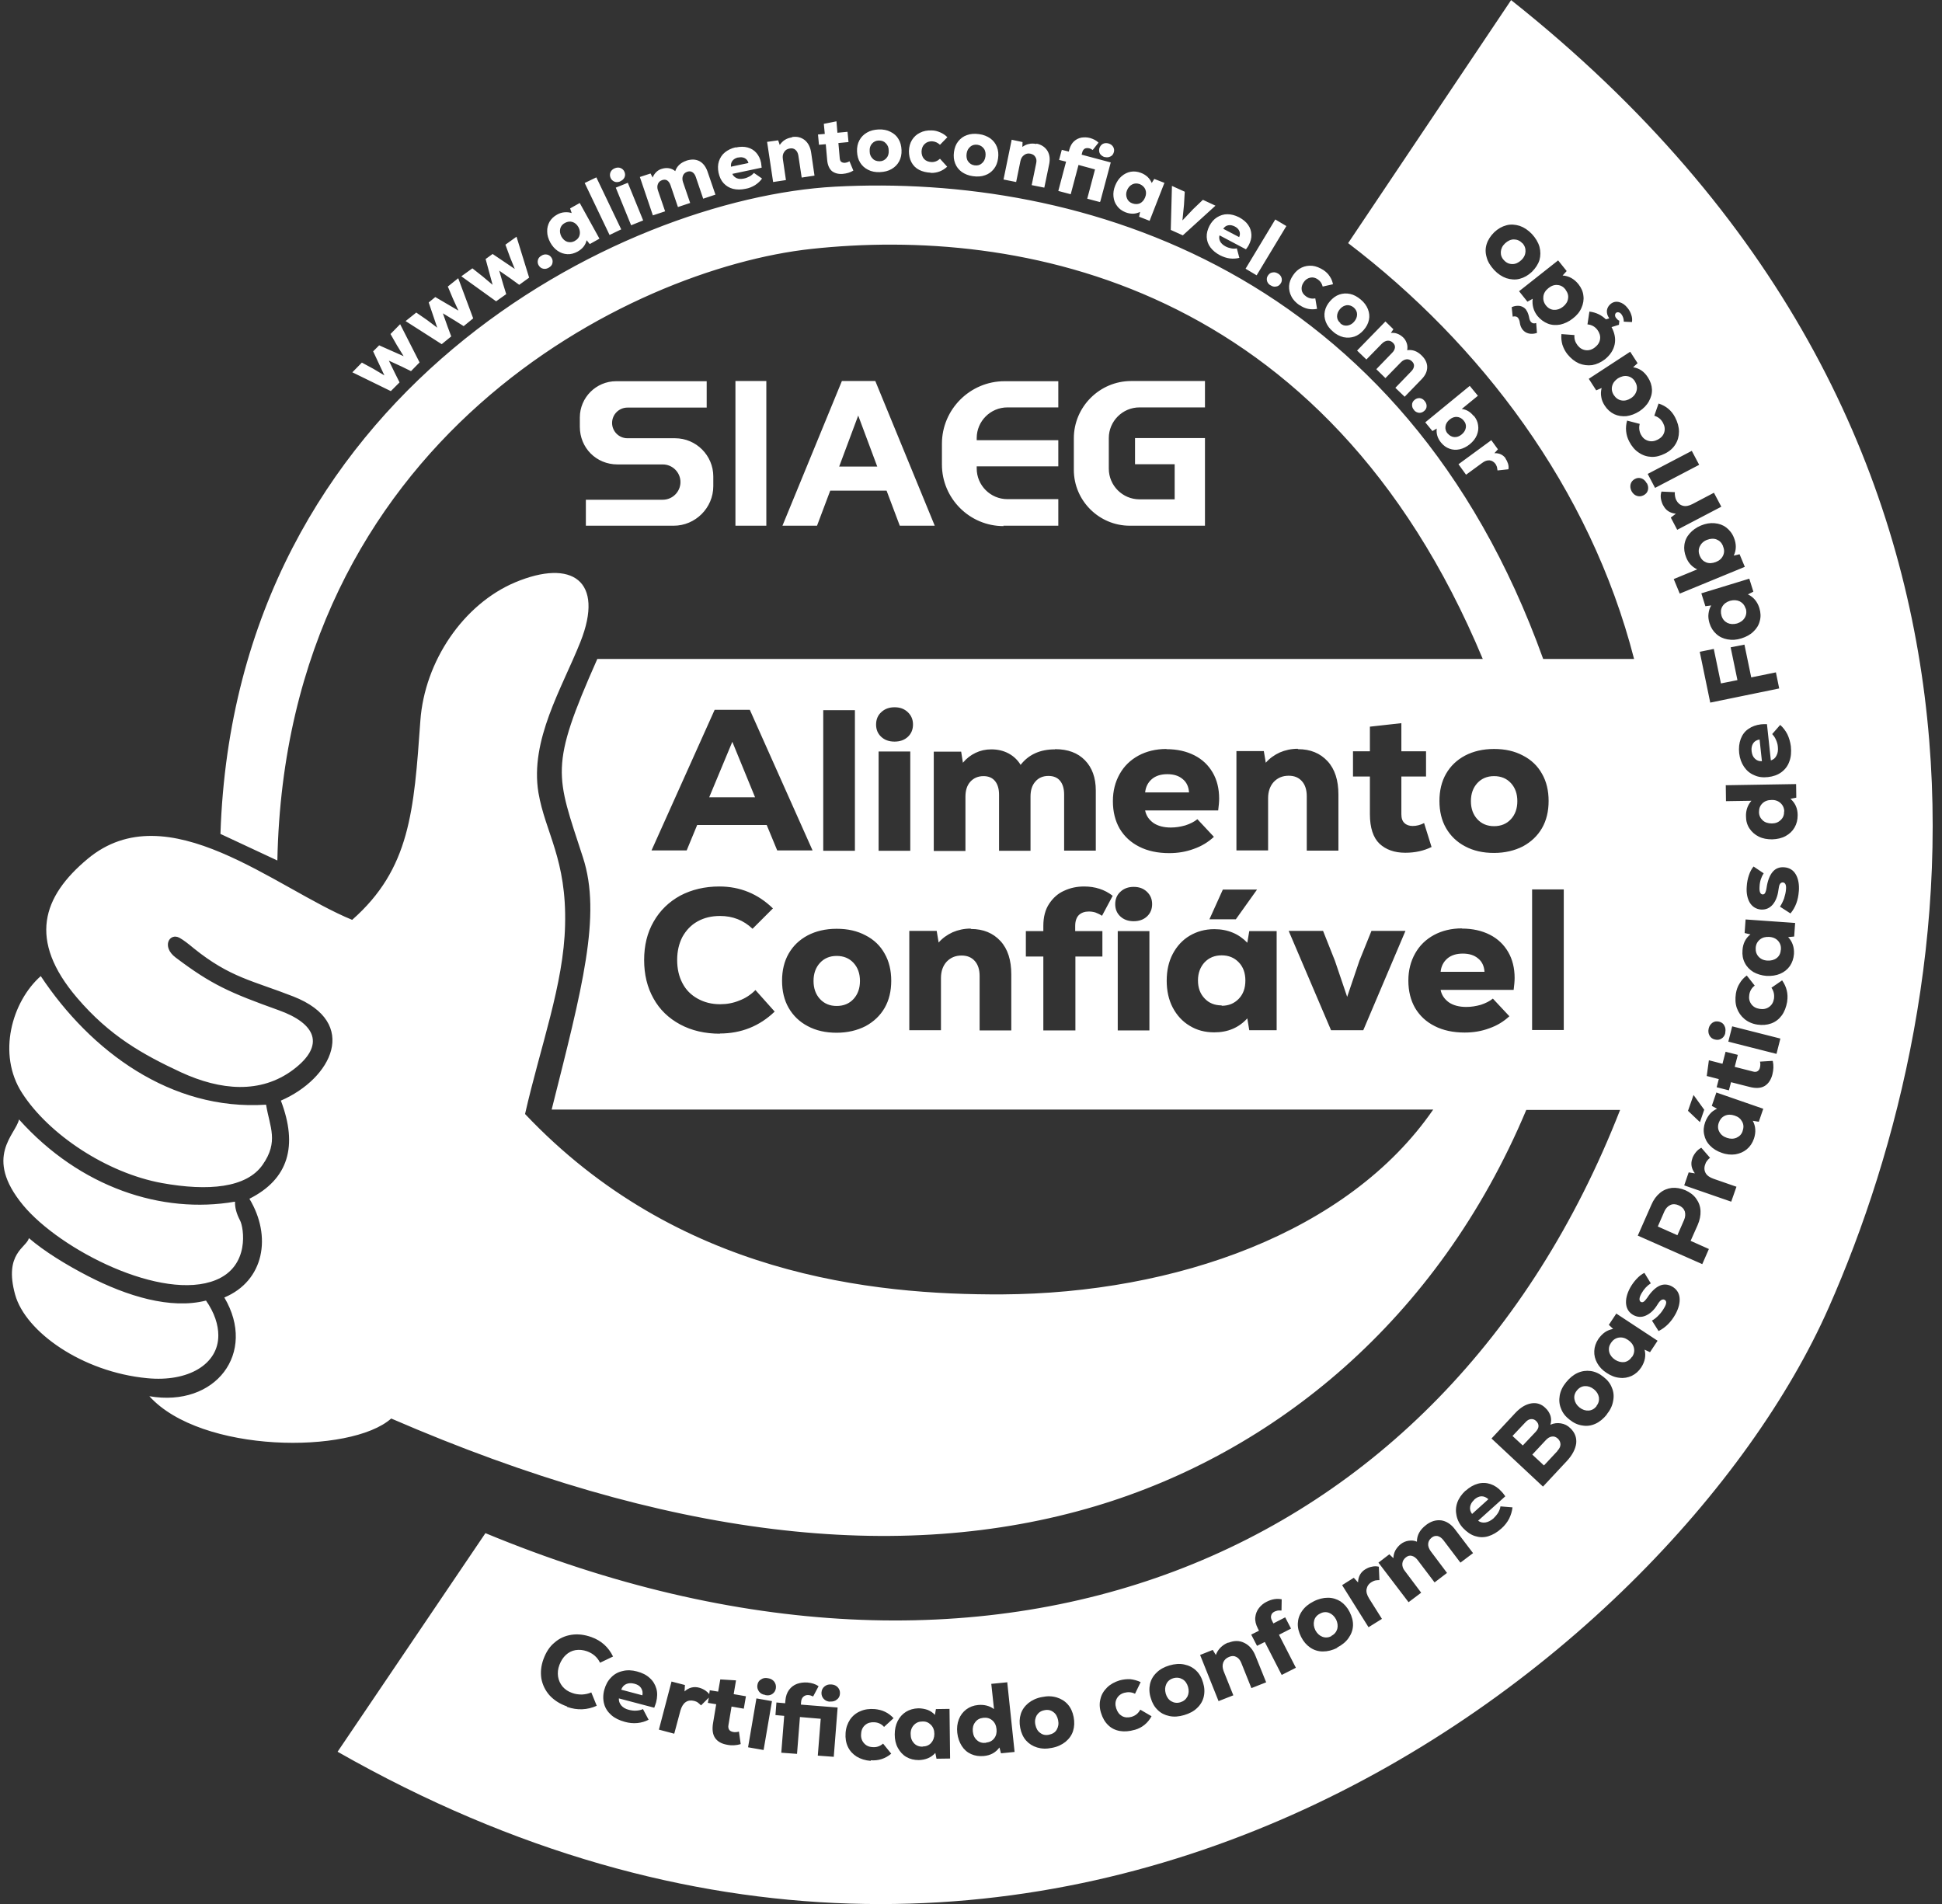 <svg xmlns="http://www.w3.org/2000/svg" width="153" height="150" viewBox="0 0 153 150" fill="none"><rect x="0" y="0" width="153" height="150" fill="#333333" stroke="none"/><path fill-rule="evenodd" clip-rule="evenodd" d="M26.597 138.006C82.812 170.019 131.741 130.916 144.062 103.044C155.081 78.152 161.57 33.747 119.053 0.007L106.213 19.154C116.589 27.054 125.267 38.392 128.741 51.915H121.579C110.575 21.278 85.153 13.668 65.777 14.707C48.911 15.624 18.516 30.858 17.368 65.698L21.852 67.792C22.511 34.572 49.692 21.155 63.91 19.612C80.24 17.839 104.437 22.21 116.819 51.915H47.059C43.249 60.503 43.8 60.992 45.927 67.547C47.411 72.101 45.866 77.862 43.463 87.412H112.916C106.228 97.131 92.561 101.898 78.955 101.975C68.746 102.02 53.38 100.462 41.366 87.764C42.575 82.431 44.412 77.541 44.519 72.896C44.657 67.7 42.958 65.591 42.422 62.459C41.733 58.303 44.274 54.223 45.728 50.571C47.641 45.757 45.07 44 40.586 45.879C36.53 47.591 33.453 52.068 33.117 56.79C32.612 63.91 32.306 68.449 27.745 72.468C21.73 70.007 13.205 62.428 6.915 67.654C3.334 70.634 2.186 74.057 6.073 78.611C8.644 81.621 11.246 83.073 14.261 84.478C17.384 85.915 20.536 86.19 23.092 84.28C25.679 82.339 24.867 80.628 21.96 79.588C18.087 78.198 16.664 77.571 13.833 75.432C12.7 74.576 13.358 73.446 14.154 73.889C14.476 74.072 14.812 74.332 15.271 74.714C18.133 77.021 19.909 77.251 23.108 78.504C28.372 80.566 26.122 84.983 22.128 86.709C23.49 90.285 22.725 92.898 19.649 94.441C21.439 97.406 20.812 100.905 17.674 102.219C20.261 106.589 16.985 110.899 11.767 109.997C15.838 114.505 27.638 114.581 30.821 111.754C52.462 121.121 70.797 123.291 86.347 118.646C100.29 114.474 113.253 104.099 120.247 87.443H127.639C113.574 123.413 77.96 137.242 38.244 120.785L26.566 138.052L26.597 138.006ZM61.232 66.997L60.405 64.996H54.926L54.1 66.997H51.33L56.304 55.919H59.074L64.017 66.997H61.217H61.232ZM120.706 70.069H123.201V81.147H120.706V70.069ZM115.166 73.155C116.023 73.155 116.758 73.323 117.385 73.644C118.013 73.965 118.487 74.424 118.824 75.004C119.161 75.585 119.329 76.273 119.329 77.052C119.329 77.312 119.298 77.617 119.252 77.984H113.498C113.574 78.381 113.789 78.702 114.141 78.962C114.493 79.207 114.967 79.329 115.518 79.329C115.916 79.329 116.283 79.268 116.666 79.161C117.033 79.038 117.355 78.886 117.615 78.672L118.916 80.062C118.472 80.475 117.952 80.796 117.339 81.01C116.727 81.239 116.084 81.346 115.396 81.346C114.493 81.346 113.697 81.178 113.039 80.841C112.365 80.505 111.86 80.032 111.493 79.42C111.141 78.809 110.957 78.091 110.957 77.251C110.957 76.441 111.141 75.738 111.493 75.111C111.845 74.485 112.335 74.011 112.977 73.66C113.605 73.323 114.34 73.14 115.181 73.14L115.166 73.155ZM115.243 75.126C114.753 75.126 114.34 75.249 114.033 75.509C113.727 75.768 113.544 76.12 113.498 76.563H116.957C116.926 76.105 116.758 75.753 116.452 75.509C116.146 75.249 115.748 75.126 115.243 75.126ZM108.08 73.339H110.728L107.406 81.162H104.866L101.529 73.339H104.238L105.172 75.692L106.136 78.534L107.1 75.692L108.049 73.339H108.08ZM100.581 73.339V81.162H98.423L98.269 80.23C97.596 80.964 96.739 81.331 95.668 81.331C94.933 81.331 94.29 81.162 93.724 80.811C93.158 80.475 92.714 79.986 92.392 79.375C92.071 78.763 91.918 78.045 91.918 77.266C91.918 76.471 92.071 75.768 92.392 75.157C92.714 74.546 93.158 74.057 93.724 73.721C94.29 73.385 94.933 73.201 95.668 73.201C96.203 73.201 96.678 73.293 97.122 73.476C97.566 73.66 97.948 73.935 98.269 74.271L98.423 73.354H100.581V73.339ZM96.249 79.237C96.8 79.237 97.244 79.054 97.596 78.687C97.948 78.32 98.117 77.847 98.117 77.251C98.117 76.655 97.948 76.181 97.596 75.814C97.244 75.447 96.8 75.264 96.249 75.264C95.698 75.264 95.254 75.447 94.902 75.814C94.566 76.181 94.382 76.655 94.382 77.235C94.382 77.816 94.55 78.29 94.902 78.656C95.239 79.023 95.698 79.207 96.249 79.207V79.237ZM96.356 70.084H99.035L97.367 72.422H95.285L96.341 70.084H96.356ZM89.316 72.575C88.888 72.575 88.536 72.452 88.26 72.193C87.985 71.933 87.862 71.612 87.862 71.23C87.862 70.833 88 70.496 88.275 70.252C88.551 69.992 88.903 69.87 89.316 69.87C89.745 69.87 90.081 69.992 90.357 70.252C90.632 70.512 90.77 70.833 90.77 71.23C90.77 71.627 90.632 71.948 90.372 72.193C90.097 72.452 89.745 72.575 89.316 72.575ZM88.061 73.354H90.556V81.178H88.061V73.354ZM84.725 73.354H86.852V75.356H84.725V81.178H82.199V75.356H80.822V73.354H82.199V72.941C82.199 72.239 82.353 71.658 82.659 71.199C82.965 70.741 83.347 70.389 83.837 70.176C84.327 69.946 84.847 69.839 85.413 69.839C86.286 69.839 87.036 70.084 87.663 70.573L86.822 72.147C86.638 72.025 86.454 71.948 86.301 71.887C86.148 71.841 85.98 71.811 85.781 71.811C85.459 71.811 85.199 71.902 85 72.086C84.817 72.269 84.709 72.559 84.709 72.941V73.354H84.725ZM76.491 73.186C77.47 73.186 78.236 73.507 78.817 74.133C79.399 74.76 79.674 75.646 79.674 76.762V81.178H77.179V76.899C77.179 76.395 77.057 75.998 76.797 75.707C76.537 75.417 76.2 75.279 75.756 75.279C75.266 75.279 74.884 75.447 74.578 75.768C74.287 76.089 74.134 76.517 74.134 77.052V81.162H71.639V73.339H73.797L73.95 74.255C74.256 73.904 74.624 73.644 75.052 73.446C75.481 73.262 75.955 73.155 76.475 73.155L76.491 73.186ZM65.915 81.361C65.043 81.361 64.293 81.193 63.635 80.841C62.992 80.505 62.487 80.016 62.135 79.405C61.783 78.794 61.614 78.076 61.614 77.266C61.614 76.456 61.783 75.738 62.135 75.126C62.487 74.515 62.977 74.042 63.635 73.69C64.278 73.354 65.043 73.171 65.915 73.171C66.787 73.171 67.537 73.339 68.195 73.69C68.854 74.026 69.359 74.515 69.695 75.126C70.047 75.738 70.216 76.456 70.216 77.266C70.216 78.076 70.047 78.794 69.695 79.405C69.343 80.016 68.838 80.49 68.195 80.841C67.537 81.178 66.772 81.361 65.915 81.361ZM65.915 79.252C66.466 79.252 66.91 79.069 67.247 78.702C67.583 78.335 67.752 77.862 67.752 77.281C67.752 76.7 67.583 76.227 67.247 75.86C66.91 75.493 66.466 75.31 65.915 75.31C65.379 75.31 64.936 75.493 64.599 75.86C64.262 76.227 64.094 76.7 64.094 77.281C64.094 77.862 64.262 78.335 64.599 78.702C64.936 79.069 65.379 79.252 65.915 79.252ZM56.732 81.437C55.538 81.437 54.482 81.193 53.579 80.704C52.676 80.215 51.972 79.543 51.483 78.656C50.993 77.785 50.748 76.777 50.748 75.631C50.748 74.485 50.993 73.476 51.498 72.605C52.003 71.719 52.707 71.047 53.595 70.558C54.498 70.084 55.523 69.839 56.671 69.839C58.309 69.839 59.717 70.42 60.895 71.566L59.288 73.171C58.584 72.498 57.727 72.162 56.732 72.162C56.059 72.162 55.477 72.3 54.957 72.59C54.437 72.88 54.054 73.293 53.763 73.812C53.488 74.347 53.35 74.943 53.35 75.631C53.35 76.318 53.488 76.93 53.763 77.449C54.038 77.984 54.437 78.381 54.957 78.672C55.477 78.962 56.059 79.115 56.732 79.115C57.268 79.115 57.773 79.023 58.247 78.825C58.737 78.641 59.15 78.366 59.518 77.999L61.033 79.695C59.839 80.841 58.4 81.422 56.702 81.422L56.732 81.437ZM117.707 67.196C116.834 67.196 116.084 67.028 115.426 66.676C114.783 66.34 114.278 65.851 113.926 65.24C113.574 64.629 113.406 63.91 113.406 63.101C113.406 62.291 113.574 61.573 113.926 60.961C114.278 60.35 114.768 59.877 115.426 59.525C116.069 59.189 116.834 59.005 117.707 59.005C118.579 59.005 119.329 59.173 119.987 59.525C120.645 59.861 121.15 60.35 121.487 60.961C121.839 61.573 122.007 62.291 122.007 63.101C122.007 63.91 121.839 64.629 121.487 65.24C121.135 65.851 120.63 66.325 119.987 66.676C119.329 67.013 118.564 67.196 117.707 67.196ZM117.707 65.087C118.258 65.087 118.701 64.904 119.038 64.537C119.375 64.17 119.543 63.697 119.543 63.116C119.543 62.535 119.375 62.062 119.038 61.695C118.701 61.328 118.258 61.145 117.707 61.145C117.171 61.145 116.727 61.328 116.39 61.695C116.054 62.062 115.885 62.535 115.885 63.116C115.885 63.697 116.054 64.17 116.39 64.537C116.727 64.904 117.171 65.087 117.707 65.087ZM112.794 66.722C112.182 67.028 111.493 67.181 110.712 67.181C109.855 67.181 109.182 66.936 108.677 66.462C108.187 65.989 107.927 65.209 107.927 64.14V61.175H106.595V59.189H107.927V57.248L110.406 56.973V59.189H112.35V61.175H110.406V64.14C110.406 64.461 110.483 64.69 110.651 64.843C110.804 64.996 111.034 65.072 111.294 65.072C111.6 65.072 111.906 64.996 112.197 64.843L112.778 66.707L112.794 66.722ZM102.264 59.021C103.244 59.021 104.009 59.342 104.59 59.968C105.172 60.595 105.447 61.481 105.447 62.596V67.013H102.953V62.734C102.953 62.23 102.83 61.832 102.57 61.542C102.31 61.252 101.973 61.114 101.529 61.114C101.04 61.114 100.657 61.282 100.351 61.603C100.06 61.924 99.907 62.352 99.907 62.887V66.997H97.412V59.173H99.57L99.724 60.09C100.03 59.739 100.397 59.479 100.825 59.281C101.254 59.097 101.728 58.99 102.249 58.99L102.264 59.021ZM91.887 59.021C92.745 59.021 93.479 59.189 94.107 59.51C94.734 59.831 95.209 60.289 95.545 60.87C95.882 61.45 96.05 62.138 96.05 62.917C96.05 63.177 96.02 63.483 95.974 63.849H90.219C90.296 64.247 90.51 64.568 90.862 64.827C91.214 65.072 91.688 65.194 92.239 65.194C92.637 65.194 93.005 65.133 93.387 65.026C93.755 64.904 94.076 64.751 94.336 64.537L95.637 65.928C95.193 66.34 94.673 66.661 94.061 66.875C93.448 67.104 92.806 67.211 92.117 67.211C91.214 67.211 90.418 67.043 89.76 66.707C89.087 66.371 88.582 65.897 88.214 65.286C87.862 64.675 87.679 63.956 87.679 63.116C87.679 62.306 87.862 61.603 88.214 60.977C88.566 60.35 89.056 59.877 89.699 59.525C90.326 59.189 91.061 59.005 91.903 59.005L91.887 59.021ZM91.964 60.992C91.474 60.992 91.061 61.114 90.755 61.374C90.449 61.634 90.265 61.985 90.219 62.428H93.678C93.647 61.97 93.479 61.618 93.173 61.374C92.867 61.114 92.469 60.992 91.964 60.992ZM83.133 59.021C84.128 59.021 84.908 59.311 85.475 59.892C86.041 60.472 86.332 61.267 86.332 62.276V67.013H83.837V62.596C83.837 62.138 83.73 61.771 83.516 61.511C83.301 61.252 82.995 61.13 82.597 61.13C82.169 61.13 81.817 61.282 81.572 61.573C81.312 61.863 81.189 62.26 81.189 62.749V67.028H78.71V62.612C78.71 62.153 78.603 61.786 78.388 61.527C78.174 61.267 77.868 61.145 77.486 61.145C77.057 61.145 76.705 61.298 76.445 61.588C76.185 61.878 76.062 62.276 76.062 62.764V67.043H73.567V59.219H75.725L75.863 60.09C76.139 59.754 76.475 59.494 76.858 59.311C77.241 59.128 77.654 59.036 78.098 59.036C78.603 59.036 79.062 59.143 79.46 59.357C79.858 59.571 80.179 59.877 80.409 60.258C81.036 59.449 81.939 59.036 83.102 59.036L83.133 59.021ZM70.476 58.425C70.047 58.425 69.695 58.303 69.42 58.043C69.144 57.783 69.022 57.462 69.022 57.08C69.022 56.683 69.16 56.347 69.435 56.102C69.711 55.842 70.063 55.72 70.476 55.72C70.904 55.72 71.241 55.842 71.517 56.102C71.792 56.362 71.93 56.683 71.93 57.08C71.93 57.477 71.792 57.798 71.532 58.043C71.257 58.303 70.904 58.425 70.476 58.425ZM69.221 59.204H71.716V67.028H69.221V59.204ZM64.859 55.949H67.354V67.028H64.859V55.949ZM57.696 58.44L55.875 62.81H59.487L57.696 58.44ZM30.775 26.305L31.525 25.541L33.056 28.551L32.382 29.239L31.632 28.872L30.637 28.414L31.112 29.392L31.479 30.125L30.791 30.813L27.76 29.331L28.51 28.566L29.413 29.055L30.285 29.575L29.398 27.68L29.872 27.206L31.801 28.062L31.265 27.191L30.76 26.305H30.775ZM118.61 36.13C118.701 36.253 118.763 36.39 118.809 36.528C118.855 36.68 118.87 36.833 118.839 36.971L117.982 37.062C117.967 36.956 117.952 36.864 117.936 36.787C117.906 36.711 117.875 36.635 117.829 36.558C117.707 36.39 117.538 36.283 117.355 36.268C117.171 36.253 116.972 36.314 116.758 36.482L115.503 37.399L114.906 36.574L117.492 34.679L118.013 35.397L117.737 35.703C118.12 35.687 118.411 35.825 118.625 36.115L118.61 36.13ZM116.115 32.753C116.299 32.983 116.421 33.227 116.452 33.502C116.498 33.777 116.452 34.037 116.345 34.297C116.237 34.556 116.054 34.786 115.794 35C115.549 35.198 115.273 35.336 114.998 35.397C114.722 35.458 114.447 35.443 114.202 35.351C113.942 35.259 113.727 35.106 113.528 34.862C113.253 34.526 113.146 34.159 113.192 33.762L112.855 33.961L112.289 33.273L115.794 30.4L116.436 31.179L115.166 32.218C115.533 32.264 115.839 32.448 116.084 32.753H116.115ZM114.049 34.144C114.187 34.312 114.37 34.419 114.569 34.434C114.768 34.45 114.967 34.388 115.166 34.22C115.35 34.067 115.457 33.884 115.487 33.685C115.518 33.487 115.457 33.288 115.304 33.12C115.166 32.952 114.982 32.86 114.783 32.845C114.584 32.83 114.385 32.906 114.202 33.059C114.018 33.212 113.911 33.38 113.88 33.594C113.85 33.792 113.911 33.991 114.049 34.159V34.144ZM111.416 32.31C111.294 32.188 111.248 32.05 111.248 31.898C111.248 31.745 111.309 31.622 111.432 31.516C111.554 31.409 111.677 31.363 111.83 31.363C111.983 31.378 112.12 31.439 112.228 31.577C112.335 31.699 112.396 31.837 112.396 31.989C112.396 32.142 112.335 32.264 112.212 32.371C112.09 32.478 111.967 32.524 111.814 32.524C111.661 32.509 111.523 32.448 111.416 32.325V32.31ZM111.998 28.001C112.289 28.276 112.442 28.597 112.442 28.918C112.442 29.254 112.304 29.56 112.013 29.865L110.666 31.256L109.932 30.553L111.187 29.254C111.325 29.116 111.386 28.979 111.401 28.841C111.416 28.704 111.355 28.582 111.248 28.475C111.126 28.352 110.973 28.291 110.819 28.307C110.666 28.322 110.513 28.398 110.376 28.536L109.151 29.789L108.432 29.086L109.687 27.787C109.825 27.65 109.886 27.512 109.901 27.375C109.916 27.237 109.855 27.115 109.748 27.008C109.626 26.886 109.473 26.824 109.32 26.84C109.167 26.855 109.013 26.931 108.876 27.069L107.651 28.322L106.917 27.619L109.151 25.327L109.779 25.938L109.58 26.229C109.763 26.213 109.932 26.229 110.085 26.29C110.253 26.351 110.391 26.442 110.529 26.565C110.682 26.702 110.774 26.87 110.835 27.054C110.896 27.237 110.896 27.405 110.865 27.588C111.279 27.527 111.661 27.665 111.998 28.001ZM105.019 26.122C104.743 25.892 104.56 25.633 104.453 25.358C104.346 25.082 104.315 24.792 104.376 24.517C104.437 24.227 104.575 23.967 104.789 23.723C105.004 23.478 105.249 23.295 105.524 23.203C105.799 23.111 106.075 23.096 106.366 23.157C106.657 23.218 106.932 23.371 107.208 23.6C107.483 23.829 107.667 24.089 107.774 24.364C107.881 24.639 107.912 24.93 107.85 25.205C107.789 25.495 107.651 25.755 107.437 25.999C107.223 26.244 106.978 26.427 106.702 26.519C106.427 26.61 106.151 26.626 105.845 26.565C105.555 26.488 105.264 26.351 105.004 26.106L105.019 26.122ZM105.585 25.464C105.754 25.617 105.937 25.678 106.151 25.648C106.35 25.617 106.534 25.526 106.687 25.342C106.84 25.159 106.917 24.976 106.917 24.762C106.917 24.563 106.825 24.38 106.657 24.227C106.488 24.089 106.305 24.028 106.106 24.043C105.907 24.074 105.723 24.166 105.57 24.349C105.417 24.532 105.34 24.716 105.34 24.93C105.34 25.128 105.432 25.312 105.601 25.449L105.585 25.464ZM102.402 24.059C102.111 23.86 101.881 23.631 101.744 23.356C101.606 23.096 101.545 22.821 101.56 22.531C101.575 22.24 101.682 21.965 101.881 21.675C102.065 21.4 102.295 21.201 102.555 21.079C102.815 20.957 103.106 20.911 103.397 20.941C103.687 20.972 103.978 21.094 104.269 21.278C104.468 21.415 104.636 21.568 104.759 21.767C104.897 21.965 104.973 22.164 105.019 22.393L104.208 22.576C104.147 22.332 104.024 22.148 103.825 22.011C103.626 21.873 103.427 21.828 103.228 21.873C103.029 21.919 102.846 22.026 102.708 22.24C102.57 22.439 102.524 22.637 102.555 22.852C102.585 23.05 102.708 23.218 102.907 23.356C103.121 23.509 103.366 23.554 103.626 23.509L103.764 24.334C103.274 24.425 102.815 24.334 102.402 24.043V24.059ZM100.075 22.469C99.938 22.378 99.846 22.256 99.815 22.103C99.785 21.95 99.815 21.812 99.907 21.69C99.999 21.553 100.121 21.476 100.274 21.461C100.427 21.43 100.565 21.476 100.718 21.568C100.856 21.66 100.948 21.782 100.978 21.935C101.009 22.087 100.978 22.225 100.887 22.347C100.795 22.485 100.672 22.561 100.519 22.576C100.366 22.607 100.229 22.561 100.091 22.469H100.075ZM100.473 17.289L101.346 17.809L99.004 21.69L98.132 21.171L100.473 17.289ZM97.627 17.121C97.933 17.289 98.178 17.488 98.331 17.717C98.499 17.946 98.576 18.206 98.591 18.481C98.606 18.756 98.53 19.031 98.377 19.322C98.331 19.413 98.254 19.52 98.162 19.642L96.081 18.542C96.035 18.695 96.05 18.863 96.127 19.016C96.203 19.169 96.356 19.306 96.555 19.413C96.693 19.49 96.846 19.536 96.999 19.566C97.152 19.597 97.305 19.597 97.443 19.566L97.642 20.315C97.397 20.376 97.152 20.391 96.892 20.361C96.632 20.33 96.372 20.238 96.127 20.116C95.805 19.948 95.545 19.734 95.362 19.49C95.178 19.245 95.086 18.97 95.071 18.68C95.055 18.39 95.132 18.099 95.285 17.794C95.438 17.503 95.637 17.274 95.882 17.121C96.127 16.968 96.402 16.877 96.693 16.877C96.984 16.877 97.29 16.953 97.596 17.106L97.627 17.121ZM97.275 17.839C97.091 17.748 96.923 17.717 96.77 17.748C96.601 17.778 96.479 17.87 96.372 18.023L97.627 18.68C97.703 18.512 97.703 18.344 97.642 18.206C97.581 18.053 97.458 17.931 97.275 17.839ZM94.78 15.746L95.76 16.204L93.188 18.542L92.239 18.114L92.331 14.646L93.341 15.104L93.28 16.143L93.158 17.366L93.999 16.479L94.749 15.761L94.78 15.746ZM91.734 14.416L90.571 17.396L89.745 17.075L89.821 16.693C89.454 16.877 89.071 16.877 88.673 16.724C88.398 16.617 88.168 16.449 88.015 16.235C87.847 16.021 87.755 15.777 87.725 15.486C87.694 15.211 87.74 14.905 87.862 14.615C87.985 14.31 88.153 14.065 88.367 13.882C88.582 13.698 88.826 13.576 89.087 13.53C89.347 13.484 89.622 13.515 89.898 13.622C90.097 13.698 90.265 13.805 90.418 13.943C90.556 14.08 90.663 14.233 90.74 14.416L90.939 14.096L91.765 14.416H91.734ZM89.209 16.021C89.423 16.097 89.622 16.097 89.806 16.021C89.99 15.929 90.127 15.777 90.219 15.547C90.311 15.318 90.311 15.12 90.234 14.921C90.158 14.737 90.005 14.6 89.806 14.508C89.592 14.432 89.393 14.432 89.209 14.524C89.025 14.615 88.888 14.768 88.796 14.982C88.704 15.196 88.704 15.41 88.781 15.608C88.857 15.807 88.995 15.945 89.209 16.021ZM86.638 15.914L85.658 15.654L86.27 13.347L84.97 12.995L84.357 15.303L83.378 15.043L83.99 12.736L83.439 12.598L83.653 11.804L84.204 11.941L84.25 11.773C84.327 11.498 84.449 11.284 84.618 11.131C84.786 10.978 84.97 10.887 85.199 10.841C85.413 10.81 85.643 10.81 85.873 10.871C86.148 10.948 86.378 11.07 86.546 11.238L86.087 11.819C85.98 11.742 85.888 11.697 85.796 11.681C85.674 11.651 85.551 11.666 85.459 11.712C85.368 11.773 85.291 11.865 85.26 12.018L85.215 12.186L87.51 12.797L86.684 15.883L86.638 15.914ZM87.051 12.384C86.883 12.338 86.76 12.247 86.668 12.124C86.592 12.002 86.577 11.849 86.607 11.697C86.653 11.544 86.745 11.421 86.867 11.345C87.005 11.269 87.158 11.253 87.326 11.299C87.495 11.345 87.617 11.437 87.694 11.559C87.77 11.681 87.801 11.834 87.755 11.987C87.709 12.14 87.633 12.262 87.495 12.323C87.357 12.399 87.204 12.415 87.036 12.369L87.051 12.384ZM81.664 11.315C82.046 11.391 82.337 11.59 82.521 11.88C82.704 12.186 82.75 12.552 82.643 13.011L82.276 14.783L81.281 14.585L81.633 12.873C81.679 12.675 81.664 12.507 81.572 12.369C81.495 12.231 81.373 12.155 81.189 12.109C80.99 12.063 80.822 12.109 80.684 12.216C80.531 12.323 80.439 12.476 80.394 12.69L80.057 14.34L79.062 14.142L79.705 11.009L80.562 11.192L80.546 11.574C80.7 11.467 80.868 11.376 81.052 11.345C81.235 11.299 81.434 11.299 81.648 11.345L81.664 11.315ZM76.659 13.882C76.307 13.836 76.016 13.714 75.771 13.546C75.526 13.362 75.358 13.148 75.251 12.873C75.144 12.598 75.113 12.308 75.159 11.972C75.205 11.636 75.312 11.36 75.496 11.131C75.68 10.902 75.909 10.734 76.185 10.642C76.475 10.535 76.781 10.52 77.133 10.566C77.486 10.612 77.776 10.734 78.021 10.902C78.266 11.085 78.434 11.299 78.542 11.574C78.649 11.849 78.679 12.14 78.633 12.476C78.588 12.812 78.48 13.087 78.297 13.316C78.113 13.546 77.883 13.714 77.608 13.805C77.317 13.912 77.011 13.928 76.659 13.882ZM76.781 13.026C77.011 13.057 77.195 13.011 77.348 12.873C77.501 12.751 77.608 12.568 77.639 12.323C77.669 12.094 77.639 11.88 77.516 11.712C77.394 11.544 77.225 11.437 77.011 11.406C76.797 11.376 76.598 11.421 76.445 11.559C76.292 11.681 76.185 11.865 76.154 12.109C76.123 12.338 76.154 12.552 76.276 12.72C76.399 12.889 76.552 12.995 76.781 13.026ZM73.338 13.607C72.986 13.591 72.665 13.515 72.404 13.377C72.144 13.24 71.945 13.041 71.807 12.781C71.67 12.522 71.609 12.231 71.609 11.895C71.624 11.559 71.7 11.269 71.853 11.024C72.006 10.78 72.221 10.581 72.481 10.459C72.741 10.321 73.062 10.26 73.399 10.275C73.644 10.275 73.858 10.337 74.073 10.428C74.287 10.52 74.471 10.642 74.639 10.81L74.057 11.406C73.874 11.238 73.675 11.146 73.43 11.131C73.2 11.131 73.001 11.192 72.848 11.345C72.695 11.483 72.619 11.681 72.603 11.926C72.603 12.17 72.665 12.369 72.802 12.522C72.94 12.675 73.139 12.751 73.368 12.766C73.629 12.781 73.858 12.69 74.057 12.507L74.624 13.133C74.256 13.469 73.828 13.637 73.323 13.622L73.338 13.607ZM69.328 13.561C68.976 13.576 68.655 13.515 68.394 13.377C68.119 13.24 67.92 13.057 67.767 12.812C67.614 12.568 67.537 12.277 67.522 11.941C67.507 11.605 67.568 11.315 67.706 11.055C67.844 10.795 68.043 10.596 68.303 10.444C68.563 10.291 68.869 10.214 69.221 10.199C69.573 10.184 69.894 10.245 70.154 10.383C70.43 10.52 70.644 10.703 70.782 10.948C70.935 11.192 71.012 11.483 71.027 11.819C71.042 12.155 70.981 12.445 70.843 12.705C70.706 12.965 70.507 13.164 70.246 13.316C69.986 13.469 69.68 13.546 69.313 13.561H69.328ZM69.297 12.705C69.527 12.705 69.695 12.613 69.833 12.461C69.971 12.308 70.032 12.109 70.017 11.865C70.017 11.62 69.94 11.437 69.787 11.284C69.65 11.131 69.466 11.07 69.236 11.07C69.022 11.07 68.838 11.162 68.701 11.315C68.563 11.467 68.502 11.666 68.517 11.911C68.517 12.155 68.593 12.338 68.746 12.491C68.884 12.644 69.068 12.705 69.297 12.705ZM67.231 13.439C66.986 13.591 66.711 13.668 66.405 13.698C66.053 13.729 65.777 13.652 65.548 13.484C65.334 13.301 65.196 12.995 65.165 12.568L65.058 11.36L64.522 11.406L64.446 10.596L64.981 10.55L64.905 9.756L65.9 9.557L65.976 10.459L66.772 10.383L66.849 11.192L66.053 11.269L66.16 12.476C66.175 12.598 66.206 12.705 66.282 12.751C66.359 12.812 66.451 12.827 66.558 12.827C66.68 12.812 66.803 12.781 66.925 12.705L67.231 13.439ZM62.41 10.795C62.808 10.734 63.13 10.826 63.405 11.04C63.681 11.269 63.849 11.605 63.91 12.048L64.17 13.836L63.16 13.989L62.9 12.262C62.869 12.063 62.793 11.911 62.67 11.804C62.548 11.697 62.395 11.666 62.227 11.697C62.028 11.727 61.875 11.819 61.783 11.972C61.676 12.124 61.645 12.308 61.676 12.522L61.92 14.187L60.91 14.34L60.436 11.177L61.308 11.055L61.431 11.421C61.538 11.269 61.66 11.131 61.829 11.024C61.997 10.917 62.181 10.856 62.38 10.826L62.41 10.795ZM57.972 11.62C58.309 11.544 58.63 11.544 58.906 11.62C59.181 11.697 59.41 11.834 59.594 12.048C59.778 12.262 59.9 12.522 59.962 12.827C59.977 12.934 59.992 13.057 60.007 13.209L57.696 13.698C57.758 13.851 57.88 13.958 58.033 14.034C58.201 14.111 58.385 14.111 58.615 14.065C58.768 14.034 58.921 13.973 59.059 13.897C59.196 13.821 59.303 13.729 59.395 13.622L60.038 14.065C59.9 14.264 59.717 14.432 59.487 14.585C59.258 14.722 59.013 14.829 58.737 14.875C58.37 14.951 58.048 14.951 57.742 14.875C57.452 14.799 57.207 14.646 57.008 14.432C56.809 14.218 56.686 13.943 56.61 13.607C56.548 13.286 56.548 12.98 56.64 12.705C56.732 12.43 56.885 12.186 57.115 12.002C57.344 11.819 57.62 11.681 57.957 11.605L57.972 11.62ZM58.171 12.399C57.972 12.445 57.819 12.522 57.712 12.659C57.605 12.781 57.574 12.95 57.589 13.133L58.967 12.843C58.921 12.659 58.814 12.537 58.676 12.461C58.538 12.384 58.355 12.369 58.156 12.415L58.171 12.399ZM54.069 12.659C54.452 12.537 54.788 12.537 55.095 12.69C55.385 12.843 55.6 13.118 55.737 13.5L56.365 15.333L55.401 15.654L54.819 13.943C54.758 13.759 54.666 13.637 54.544 13.561C54.421 13.484 54.283 13.484 54.146 13.53C53.977 13.591 53.87 13.683 53.809 13.836C53.748 13.989 53.748 14.157 53.809 14.34L54.375 15.99L53.411 16.311L52.83 14.6C52.768 14.416 52.676 14.294 52.569 14.218C52.447 14.142 52.324 14.142 52.171 14.187C52.003 14.248 51.896 14.34 51.835 14.493C51.773 14.646 51.773 14.814 51.835 14.997L52.401 16.648L51.437 16.968L50.411 13.943L51.253 13.668L51.421 13.989C51.483 13.821 51.575 13.683 51.697 13.561C51.819 13.439 51.972 13.347 52.141 13.301C52.34 13.24 52.523 13.225 52.707 13.255C52.891 13.286 53.059 13.362 53.197 13.484C53.334 13.087 53.625 12.812 54.084 12.659H54.069ZM48.865 14.294C48.697 14.355 48.544 14.371 48.406 14.31C48.269 14.248 48.161 14.157 48.1 14.004C48.039 13.851 48.039 13.714 48.1 13.561C48.161 13.423 48.284 13.316 48.437 13.255C48.59 13.194 48.743 13.179 48.896 13.24C49.034 13.301 49.141 13.393 49.202 13.546C49.263 13.698 49.263 13.836 49.202 13.973C49.141 14.111 49.019 14.218 48.865 14.279V14.294ZM48.514 14.783L49.462 14.401L50.672 17.366L49.723 17.748L48.514 14.783ZM46.065 14.416L46.983 13.973L48.942 18.069L48.024 18.512L46.065 14.416ZM45.682 16.006L47.228 18.802L46.463 19.23L46.218 18.924C46.126 19.322 45.881 19.612 45.498 19.826C45.238 19.963 44.978 20.04 44.703 20.024C44.427 20.009 44.182 19.933 43.937 19.765C43.708 19.612 43.509 19.383 43.356 19.108C43.203 18.817 43.111 18.542 43.111 18.252C43.096 17.962 43.172 17.702 43.294 17.473C43.432 17.244 43.631 17.045 43.891 16.907C44.075 16.8 44.274 16.739 44.473 16.724C44.672 16.709 44.856 16.724 45.039 16.785L44.917 16.418L45.682 15.99V16.006ZM45.3 18.97C45.498 18.863 45.621 18.71 45.667 18.512C45.713 18.313 45.682 18.099 45.575 17.901C45.453 17.687 45.3 17.549 45.1 17.488C44.901 17.427 44.703 17.457 44.504 17.564C44.305 17.671 44.182 17.824 44.136 18.023C44.09 18.221 44.121 18.42 44.228 18.634C44.351 18.848 44.504 18.985 44.687 19.047C44.886 19.108 45.085 19.092 45.284 18.985L45.3 18.97ZM43.249 21.079C43.096 21.171 42.958 21.201 42.805 21.171C42.652 21.14 42.545 21.064 42.453 20.926C42.361 20.789 42.346 20.651 42.376 20.498C42.407 20.345 42.499 20.238 42.652 20.147C42.789 20.055 42.943 20.024 43.096 20.055C43.249 20.086 43.356 20.162 43.448 20.3C43.539 20.437 43.555 20.575 43.524 20.727C43.493 20.88 43.402 20.987 43.249 21.079ZM39.82 19.276L40.693 18.649L41.688 21.873L40.907 22.439L40.234 21.95L39.331 21.323L39.637 22.378L39.882 23.172L39.086 23.738L36.346 21.767L37.218 21.14L38.03 21.782L38.81 22.439L38.259 20.407L38.81 20.009L40.555 21.186L40.172 20.238L39.82 19.276ZM35.26 22.592L36.101 21.919L37.28 25.082L36.53 25.694L35.826 25.25L34.892 24.685L35.26 25.724L35.55 26.503L34.8 27.115L31.954 25.296L32.795 24.624L33.637 25.205L34.448 25.816L33.775 23.829L34.295 23.402L36.117 24.471L35.688 23.539L35.29 22.592H35.26ZM46.157 41.417H53.074C54.788 41.417 56.197 40.012 56.197 38.3V37.536C56.197 35.886 54.85 34.526 53.181 34.526H49.432C48.758 34.526 48.223 33.976 48.223 33.319C48.223 32.646 48.774 32.111 49.432 32.111H55.676V30.033H48.544C46.968 30.033 45.682 31.317 45.682 32.891V33.624C45.682 35.275 46.968 36.589 48.651 36.589H52.217C52.983 36.589 53.61 37.215 53.61 37.979C53.61 38.743 52.983 39.37 52.217 39.37H46.157V41.433V41.417ZM79.047 41.417H83.378V39.324H79.368C78.037 39.324 76.95 38.239 76.95 36.91V36.742H83.378V34.679H76.95V34.511C76.95 33.181 78.037 32.096 79.368 32.096H83.378V30.033H79.138C76.43 30.033 74.21 32.249 74.21 34.954V36.604C74.21 39.263 76.384 41.448 79.062 41.448L79.047 41.417ZM89.025 41.417H94.933C94.933 39.11 94.933 36.818 94.933 34.511C93.097 34.511 91.26 34.511 89.423 34.511V36.574H92.546V39.339H89.775C88.444 39.339 87.357 38.254 87.357 36.925V34.511C87.357 33.181 88.444 32.096 89.775 32.096H94.933V30.018H89.117C86.638 30.018 84.602 32.05 84.602 34.526V37.017C84.602 39.446 86.592 41.417 89.01 41.417H89.025ZM61.614 41.417H64.369L65.41 38.652H69.848L70.889 41.417H73.644L68.961 30.018C68.088 30.018 67.201 30.018 66.328 30.018L61.645 41.417H61.614ZM66.114 36.757L67.614 32.738L69.114 36.757H66.099H66.114ZM57.941 41.417H60.375V30.018H57.941V41.417ZM44.657 134.431C44.09 134.232 43.647 133.942 43.294 133.56C42.958 133.178 42.744 132.735 42.652 132.246C42.575 131.757 42.621 131.237 42.82 130.702C43.019 130.167 43.294 129.724 43.693 129.403C44.075 129.067 44.519 128.869 45.024 128.792C45.529 128.716 46.049 128.777 46.6 128.976C47.366 129.251 47.932 129.755 48.299 130.504L47.274 130.993C47.059 130.549 46.708 130.259 46.248 130.091C45.942 129.984 45.636 129.953 45.345 129.999C45.055 130.045 44.794 130.183 44.58 130.381C44.366 130.58 44.197 130.84 44.075 131.161C43.953 131.482 43.922 131.787 43.968 132.093C44.014 132.383 44.136 132.643 44.32 132.872C44.519 133.101 44.764 133.269 45.085 133.376C45.33 133.468 45.59 133.499 45.85 133.499C46.111 133.483 46.355 133.437 46.585 133.331L47.014 134.385C46.264 134.721 45.483 134.752 44.687 134.477L44.657 134.431ZM120.691 18.435C120.982 18.756 121.181 19.077 121.288 19.444C121.38 19.795 121.38 20.147 121.288 20.483C121.181 20.819 120.982 21.125 120.691 21.415C120.4 21.69 120.079 21.873 119.727 21.965C119.39 22.057 119.038 22.026 118.686 21.919C118.334 21.797 118.013 21.583 117.722 21.278C117.431 20.957 117.217 20.636 117.125 20.269C117.018 19.918 117.018 19.566 117.125 19.23C117.232 18.894 117.431 18.588 117.722 18.298C118.013 18.023 118.334 17.839 118.686 17.748C119.023 17.656 119.375 17.687 119.727 17.794C120.079 17.916 120.4 18.13 120.706 18.451L120.691 18.435ZM119.926 19.154C119.742 18.955 119.513 18.863 119.268 18.863C119.023 18.863 118.793 18.97 118.579 19.169C118.365 19.367 118.258 19.597 118.242 19.841C118.227 20.086 118.304 20.315 118.502 20.514C118.686 20.712 118.9 20.804 119.161 20.804C119.405 20.804 119.635 20.697 119.849 20.498C120.064 20.3 120.171 20.07 120.186 19.826C120.201 19.581 120.125 19.352 119.941 19.154H119.926ZM119.681 22.943L122.757 20.514L123.431 21.354L123.109 21.705C123.599 21.736 124.012 21.965 124.349 22.378C124.579 22.668 124.716 22.974 124.747 23.295C124.793 23.616 124.732 23.952 124.594 24.257C124.456 24.578 124.227 24.853 123.905 25.098C123.599 25.342 123.262 25.495 122.926 25.571C122.589 25.633 122.252 25.617 121.946 25.495C121.64 25.373 121.365 25.174 121.135 24.899C120.967 24.685 120.859 24.471 120.798 24.242C120.737 24.013 120.722 23.784 120.752 23.539L120.339 23.768L119.666 22.928L119.681 22.943ZM123.339 22.806C123.17 22.592 122.956 22.469 122.711 22.454C122.466 22.424 122.222 22.515 121.992 22.699C121.762 22.882 121.625 23.096 121.594 23.356C121.563 23.6 121.625 23.845 121.793 24.059C121.961 24.273 122.176 24.395 122.421 24.41C122.665 24.425 122.91 24.349 123.14 24.166C123.369 23.982 123.507 23.768 123.538 23.524C123.584 23.279 123.507 23.05 123.339 22.821V22.806ZM120.232 24.41C120.339 24.548 120.416 24.746 120.462 24.96C120.492 25.144 120.538 25.266 120.599 25.342C120.691 25.464 120.844 25.51 121.028 25.449L121.089 26.229C120.859 26.305 120.645 26.32 120.446 26.274C120.247 26.229 120.079 26.122 119.956 25.969C119.849 25.831 119.773 25.648 119.742 25.449C119.727 25.296 119.681 25.159 119.604 25.052C119.513 24.93 119.36 24.899 119.176 24.945L119.099 24.196C119.344 24.089 119.559 24.074 119.757 24.105C119.956 24.15 120.11 24.242 120.232 24.395V24.41ZM126.767 25.052C126.629 24.853 126.583 24.655 126.599 24.456C126.629 24.257 126.721 24.089 126.905 23.936C127.104 23.784 127.318 23.738 127.563 23.799C127.808 23.86 128.037 24.013 128.236 24.273C128.374 24.441 128.466 24.624 128.527 24.823C128.588 25.006 128.604 25.189 128.573 25.373L127.93 25.342C127.93 25.128 127.869 24.93 127.747 24.762C127.685 24.685 127.609 24.624 127.532 24.609C127.456 24.593 127.395 24.593 127.333 24.639C127.272 24.685 127.242 24.746 127.242 24.838C127.242 24.914 127.272 25.006 127.349 25.082C127.425 25.174 127.486 25.235 127.578 25.266L127.548 25.587L126.966 25.77C127.211 26.229 127.303 26.687 127.211 27.13C127.119 27.573 126.859 27.971 126.446 28.307C126.124 28.551 125.788 28.704 125.436 28.765C125.084 28.811 124.732 28.765 124.395 28.628C124.058 28.475 123.767 28.245 123.492 27.909C123.308 27.68 123.186 27.436 123.094 27.161C123.017 26.886 122.987 26.61 123.017 26.32L124.043 26.397C124.012 26.702 124.104 26.962 124.288 27.206C124.471 27.436 124.686 27.558 124.931 27.588C125.191 27.619 125.436 27.543 125.665 27.359C125.895 27.176 126.032 26.962 126.063 26.702C126.094 26.458 126.017 26.213 125.849 25.984C125.65 25.724 125.39 25.587 125.068 25.556L125.221 24.548C125.742 24.609 126.17 24.823 126.522 25.159L126.782 25.082L126.767 25.052ZM125.16 29.85L128.435 27.711L129.017 28.612L128.665 28.933C129.155 29.01 129.537 29.269 129.828 29.728C130.027 30.033 130.134 30.354 130.149 30.675C130.165 31.011 130.073 31.317 129.905 31.622C129.736 31.928 129.476 32.188 129.155 32.402C128.818 32.616 128.481 32.738 128.145 32.784C127.793 32.814 127.471 32.769 127.18 32.631C126.89 32.493 126.629 32.264 126.43 31.959C126.293 31.745 126.186 31.516 126.155 31.271C126.109 31.042 126.124 30.797 126.186 30.568L125.757 30.752L125.175 29.85H125.16ZM128.818 30.049C128.665 29.819 128.466 29.682 128.221 29.636C127.976 29.59 127.731 29.651 127.471 29.804C127.226 29.972 127.073 30.171 127.012 30.415C126.951 30.66 126.997 30.904 127.15 31.134C127.303 31.363 127.502 31.5 127.747 31.546C127.991 31.592 128.236 31.531 128.481 31.378C128.726 31.225 128.879 31.011 128.94 30.767C129.002 30.522 128.956 30.278 128.803 30.049H128.818ZM131.971 32.876C132.17 33.258 132.277 33.64 132.277 34.006C132.277 34.373 132.185 34.709 132.001 35C131.818 35.305 131.542 35.55 131.175 35.733C130.808 35.916 130.456 36.008 130.104 35.993C129.752 35.977 129.415 35.871 129.109 35.657C128.803 35.458 128.558 35.168 128.359 34.786C128.221 34.526 128.145 34.266 128.114 33.976C128.083 33.701 128.114 33.41 128.19 33.135L129.185 33.395C129.109 33.685 129.139 33.961 129.277 34.236C129.415 34.495 129.599 34.648 129.843 34.724C130.088 34.801 130.348 34.77 130.609 34.633C130.869 34.495 131.037 34.312 131.114 34.068C131.19 33.823 131.16 33.578 131.022 33.319C130.869 33.028 130.639 32.845 130.333 32.753L130.67 31.791C131.251 31.974 131.695 32.341 131.971 32.876ZM129.752 38.071C129.859 38.27 129.874 38.453 129.828 38.621C129.782 38.804 129.66 38.927 129.491 39.018C129.308 39.11 129.139 39.125 128.956 39.064C128.772 39.003 128.65 38.881 128.542 38.697C128.451 38.514 128.42 38.331 128.466 38.147C128.512 37.964 128.634 37.827 128.803 37.735C128.971 37.643 129.155 37.628 129.323 37.689C129.491 37.75 129.629 37.872 129.736 38.071H129.752ZM130.394 38.438L129.813 37.337L133.287 35.519L133.869 36.619L130.394 38.438ZM131.022 39.798C130.945 39.645 130.884 39.462 130.853 39.278C130.823 39.095 130.838 38.911 130.899 38.728L131.955 38.774C131.94 38.911 131.955 39.018 131.971 39.11C131.986 39.202 132.017 39.309 132.063 39.4C132.185 39.63 132.353 39.782 132.583 39.843C132.797 39.905 133.057 39.859 133.348 39.706L135.032 38.82L135.613 39.92L132.139 41.738L131.634 40.776L132.032 40.47C131.573 40.424 131.236 40.21 131.037 39.813L131.022 39.798ZM132.843 43.908C132.705 43.572 132.659 43.236 132.705 42.915C132.751 42.579 132.889 42.288 133.119 42.029C133.348 41.769 133.639 41.555 134.006 41.402C134.374 41.249 134.726 41.188 135.078 41.219C135.43 41.249 135.736 41.356 135.996 41.555C136.256 41.754 136.47 42.013 136.608 42.365C136.807 42.854 136.807 43.328 136.593 43.771L137.052 43.664L137.465 44.657L132.338 46.766L131.864 45.62L133.716 44.856C133.318 44.672 133.011 44.351 132.843 43.908ZM135.751 43.022C135.644 42.762 135.476 42.594 135.246 42.502C135.016 42.411 134.756 42.426 134.481 42.533C134.205 42.64 134.022 42.823 133.914 43.053C133.807 43.282 133.807 43.526 133.914 43.786C134.022 44.046 134.19 44.214 134.42 44.306C134.649 44.397 134.909 44.382 135.185 44.275C135.46 44.168 135.644 44 135.751 43.771C135.858 43.541 135.858 43.297 135.751 43.053V43.022ZM134.068 46.735L137.817 45.589L138.139 46.613L137.71 46.827C138.154 47.041 138.46 47.407 138.613 47.912C138.72 48.263 138.735 48.599 138.644 48.92C138.567 49.241 138.399 49.516 138.139 49.761C137.894 50.005 137.572 50.173 137.19 50.295C136.807 50.418 136.455 50.433 136.103 50.372C135.766 50.311 135.46 50.173 135.215 49.944C134.971 49.73 134.787 49.44 134.68 49.088C134.603 48.828 134.573 48.584 134.603 48.355C134.634 48.11 134.695 47.896 134.817 47.698L134.358 47.759L134.037 46.735H134.068ZM137.526 47.942C137.45 47.682 137.297 47.499 137.067 47.377C136.838 47.27 136.593 47.255 136.302 47.331C136.011 47.423 135.812 47.575 135.69 47.789C135.567 48.003 135.552 48.248 135.629 48.508C135.705 48.767 135.858 48.951 136.088 49.073C136.317 49.18 136.562 49.195 136.853 49.119C137.128 49.027 137.327 48.89 137.465 48.66C137.588 48.447 137.618 48.202 137.542 47.942H137.526ZM135.016 51.105L135.583 53.841L136.884 53.581L136.348 50.998L137.435 50.785L137.97 53.367L139.914 52.97L140.174 54.238L134.741 55.353L133.914 51.35L135.032 51.121L135.016 51.105ZM137.021 59.342C136.975 58.914 137.021 58.547 137.144 58.211C137.266 57.89 137.465 57.615 137.741 57.432C138.016 57.233 138.353 57.111 138.735 57.065C138.858 57.05 139.011 57.05 139.21 57.05L139.516 59.907C139.715 59.846 139.868 59.724 139.96 59.525C140.067 59.326 140.098 59.097 140.067 58.822C140.052 58.623 139.99 58.44 139.914 58.272C139.837 58.089 139.73 57.951 139.623 57.829L140.251 57.111C140.48 57.309 140.664 57.554 140.817 57.844C140.955 58.135 141.047 58.455 141.092 58.791C141.138 59.25 141.108 59.647 140.97 59.999C140.848 60.35 140.633 60.625 140.343 60.839C140.052 61.053 139.7 61.175 139.286 61.221C138.889 61.267 138.521 61.221 138.2 61.068C137.863 60.931 137.603 60.702 137.404 60.411C137.205 60.121 137.067 59.754 137.021 59.342ZM138.001 59.189C138.031 59.433 138.108 59.632 138.261 59.77C138.399 59.907 138.582 59.983 138.812 59.968L138.628 58.257C138.399 58.303 138.23 58.394 138.123 58.562C138.016 58.73 137.97 58.929 138.001 59.189ZM135.95 61.863L141.506 61.771L141.521 62.841L141.062 62.933C141.429 63.254 141.628 63.681 141.628 64.216C141.628 64.583 141.552 64.904 141.383 65.194C141.215 65.484 140.985 65.698 140.679 65.867C140.373 66.035 140.021 66.111 139.623 66.126C139.225 66.126 138.873 66.065 138.567 65.912C138.261 65.76 138.016 65.546 137.833 65.27C137.649 64.996 137.557 64.675 137.557 64.308C137.542 63.834 137.695 63.422 137.986 63.085L135.981 63.116L135.965 61.878L135.95 61.863ZM140.572 63.941C140.572 63.666 140.465 63.437 140.281 63.269C140.098 63.101 139.853 63.009 139.562 63.024C139.271 63.024 139.026 63.116 138.843 63.299C138.659 63.483 138.582 63.697 138.582 63.972C138.582 64.247 138.69 64.461 138.873 64.629C139.057 64.797 139.302 64.873 139.593 64.873C139.883 64.873 140.113 64.781 140.297 64.598C140.48 64.43 140.572 64.201 140.557 63.926L140.572 63.941ZM141.72 70.206C141.674 70.894 141.46 71.49 141.062 71.963L140.235 71.429C140.358 71.245 140.465 71.031 140.557 70.787C140.633 70.542 140.695 70.298 140.71 70.053C140.74 69.717 140.649 69.534 140.465 69.519C140.373 69.519 140.297 69.549 140.235 69.641C140.174 69.733 140.144 69.885 140.113 70.115C140.052 70.603 139.899 70.986 139.654 71.276C139.409 71.551 139.118 71.673 138.751 71.658C138.368 71.627 138.062 71.444 137.863 71.123C137.664 70.787 137.572 70.359 137.618 69.824C137.634 69.519 137.695 69.228 137.787 68.953C137.878 68.678 138.001 68.449 138.154 68.266L138.95 68.8C138.766 69.091 138.644 69.427 138.628 69.839C138.598 70.237 138.674 70.451 138.873 70.466C138.95 70.466 139.011 70.435 139.057 70.359C139.103 70.283 139.149 70.145 139.179 69.946C139.256 69.396 139.424 68.968 139.654 68.693C139.883 68.418 140.189 68.296 140.572 68.327C140.97 68.357 141.276 68.541 141.475 68.877C141.674 69.213 141.766 69.671 141.72 70.237V70.206ZM137.526 72.437L141.429 72.712L141.353 73.782L140.878 73.828C141.215 74.179 141.368 74.638 141.337 75.157C141.307 75.524 141.2 75.829 141.016 76.105C140.817 76.379 140.572 76.578 140.251 76.716C139.929 76.853 139.577 76.899 139.179 76.884C138.781 76.853 138.445 76.746 138.139 76.578C137.848 76.395 137.618 76.166 137.465 75.86C137.312 75.57 137.251 75.234 137.282 74.867C137.297 74.607 137.358 74.362 137.465 74.149C137.572 73.935 137.725 73.751 137.909 73.614L137.45 73.507L137.526 72.437ZM140.312 74.806C140.327 74.531 140.251 74.301 140.082 74.118C139.914 73.935 139.684 73.828 139.378 73.812C139.088 73.797 138.843 73.858 138.644 74.026C138.445 74.194 138.338 74.408 138.322 74.683C138.307 74.958 138.383 75.188 138.552 75.371C138.72 75.554 138.95 75.661 139.241 75.677C139.531 75.692 139.776 75.631 139.975 75.478C140.174 75.325 140.281 75.111 140.297 74.836L140.312 74.806ZM140.802 78.916C140.725 79.344 140.587 79.711 140.373 80.001C140.159 80.291 139.883 80.505 139.547 80.628C139.21 80.75 138.843 80.78 138.445 80.719C138.047 80.658 137.71 80.505 137.435 80.276C137.159 80.047 136.96 79.757 136.838 79.42C136.715 79.069 136.7 78.687 136.761 78.274C136.807 77.984 136.899 77.724 137.052 77.48C137.19 77.235 137.389 77.021 137.618 76.853L138.246 77.648C138.001 77.831 137.863 78.076 137.817 78.366C137.771 78.641 137.817 78.886 137.97 79.1C138.123 79.313 138.338 79.436 138.628 79.481C138.919 79.527 139.164 79.481 139.378 79.329C139.593 79.176 139.715 78.962 139.761 78.687C139.807 78.366 139.746 78.076 139.562 77.816L140.404 77.235C140.756 77.74 140.893 78.29 140.802 78.886V78.916ZM135.935 81.361C135.889 81.575 135.782 81.728 135.629 81.82C135.476 81.926 135.307 81.942 135.108 81.896C134.909 81.85 134.772 81.743 134.68 81.575C134.588 81.407 134.573 81.224 134.618 81.025C134.664 80.826 134.772 80.673 134.925 80.566C135.078 80.46 135.261 80.444 135.445 80.49C135.629 80.536 135.782 80.643 135.858 80.811C135.95 80.979 135.965 81.162 135.919 81.361H135.935ZM136.164 82.064L136.47 80.857L140.266 81.82L139.96 83.027L136.164 82.064ZM139.669 83.592C139.746 83.928 139.73 84.28 139.638 84.646C139.531 85.059 139.332 85.365 139.042 85.548C138.751 85.731 138.338 85.762 137.817 85.624L136.379 85.258L136.21 85.899L135.246 85.655L135.414 85.013L134.465 84.769L134.634 83.531L135.705 83.806L135.95 82.859L136.914 83.103L136.669 84.05L138.108 84.417C138.261 84.463 138.383 84.448 138.475 84.387C138.567 84.326 138.628 84.234 138.659 84.096C138.69 83.944 138.705 83.791 138.659 83.638L139.638 83.577L139.669 83.592ZM135.215 86.067L138.919 87.351L138.567 88.375L138.093 88.298C138.322 88.726 138.353 89.2 138.185 89.704C138.062 90.056 137.878 90.331 137.618 90.545C137.358 90.759 137.067 90.881 136.715 90.942C136.379 90.988 136.011 90.957 135.644 90.82C135.277 90.698 134.955 90.499 134.726 90.254C134.481 90.01 134.328 89.719 134.266 89.399C134.19 89.078 134.221 88.742 134.343 88.405C134.435 88.161 134.557 87.947 134.71 87.764C134.863 87.58 135.062 87.443 135.277 87.351L134.863 87.122L135.215 86.098V86.067ZM137.297 89.078C137.389 88.818 137.373 88.573 137.251 88.36C137.128 88.13 136.945 87.978 136.654 87.886C136.379 87.794 136.118 87.794 135.889 87.901C135.659 88.008 135.506 88.192 135.414 88.451C135.323 88.711 135.338 88.956 135.46 89.169C135.583 89.399 135.782 89.552 136.057 89.643C136.333 89.735 136.578 89.735 136.822 89.628C137.052 89.521 137.22 89.353 137.297 89.093V89.078ZM132.981 87.534L133.425 86.266L134.266 87.427L133.93 88.405L132.996 87.519L132.981 87.534ZM133.333 91.248C133.394 91.079 133.486 90.927 133.608 90.774C133.731 90.621 133.869 90.514 134.037 90.422L134.726 91.217C134.618 91.293 134.542 91.385 134.481 91.462C134.42 91.538 134.374 91.63 134.343 91.737C134.251 91.981 134.266 92.21 134.374 92.409C134.481 92.608 134.695 92.76 135.001 92.867L136.807 93.494L136.394 94.671L132.69 93.387L133.042 92.363L133.532 92.439C133.256 92.073 133.18 91.675 133.333 91.263V91.248ZM130.104 94.915C130.272 94.518 130.501 94.212 130.777 93.983C131.052 93.754 131.359 93.631 131.711 93.586C132.063 93.555 132.415 93.616 132.782 93.769C133.149 93.937 133.44 94.151 133.639 94.441C133.838 94.716 133.96 95.037 133.976 95.404C133.991 95.755 133.914 96.137 133.746 96.519L133.195 97.757L134.634 98.399L134.113 99.591L129.032 97.345L130.104 94.915ZM132.675 96.122C132.782 95.878 132.797 95.648 132.736 95.434C132.659 95.221 132.506 95.068 132.262 94.961C132.032 94.854 131.802 94.839 131.603 94.93C131.404 95.022 131.236 95.19 131.129 95.434L130.609 96.626L132.154 97.314L132.675 96.122ZM132.001 103.533C131.665 104.144 131.221 104.588 130.67 104.863L130.149 104.038C130.348 103.931 130.532 103.778 130.7 103.594C130.884 103.411 131.022 103.197 131.144 102.983C131.313 102.678 131.313 102.494 131.144 102.402C131.068 102.357 130.976 102.372 130.884 102.418C130.792 102.479 130.685 102.601 130.578 102.785C130.318 103.212 130.012 103.487 129.675 103.64C129.338 103.793 129.017 103.778 128.696 103.61C128.359 103.426 128.16 103.136 128.114 102.754C128.068 102.372 128.175 101.929 128.42 101.47C128.573 101.195 128.741 100.966 128.94 100.752C129.139 100.538 129.338 100.385 129.553 100.278L130.058 101.104C129.767 101.287 129.522 101.547 129.323 101.898C129.124 102.25 129.124 102.479 129.277 102.571C129.354 102.601 129.415 102.601 129.491 102.555C129.568 102.509 129.66 102.402 129.782 102.234C130.088 101.761 130.41 101.455 130.731 101.302C131.052 101.149 131.389 101.165 131.726 101.348C132.078 101.547 132.277 101.837 132.323 102.219C132.369 102.616 132.262 103.06 131.986 103.564L132.001 103.533ZM127.318 103.472L130.593 105.627L129.996 106.528L129.568 106.33C129.69 106.803 129.599 107.262 129.308 107.72C129.109 108.026 128.864 108.24 128.558 108.392C128.252 108.53 127.93 108.591 127.594 108.545C127.242 108.515 126.905 108.377 126.583 108.163C126.247 107.949 126.002 107.69 125.834 107.384C125.665 107.078 125.589 106.773 125.604 106.437C125.619 106.1 125.726 105.795 125.925 105.489C126.078 105.275 126.247 105.092 126.446 104.954C126.645 104.817 126.859 104.74 127.089 104.695L126.752 104.374L127.349 103.472H127.318ZM128.588 106.895C128.741 106.666 128.787 106.421 128.726 106.177C128.665 105.932 128.512 105.734 128.267 105.566C128.022 105.397 127.777 105.336 127.517 105.382C127.272 105.428 127.073 105.566 126.92 105.795C126.767 106.024 126.721 106.253 126.782 106.513C126.844 106.757 126.997 106.956 127.242 107.124C127.486 107.277 127.731 107.338 127.976 107.308C128.221 107.262 128.42 107.124 128.573 106.895H128.588ZM126.599 111.433C126.323 111.77 126.032 112.014 125.696 112.167C125.359 112.32 125.022 112.365 124.67 112.304C124.318 112.258 123.982 112.106 123.66 111.846C123.339 111.601 123.109 111.311 122.987 110.975C122.849 110.654 122.818 110.303 122.88 109.951C122.941 109.584 123.109 109.233 123.385 108.897C123.66 108.561 123.951 108.316 124.288 108.163C124.624 108.01 124.976 107.965 125.313 108.01C125.665 108.056 126.002 108.209 126.323 108.469C126.645 108.713 126.874 109.004 126.997 109.34C127.134 109.661 127.165 110.012 127.089 110.379C127.027 110.746 126.859 111.097 126.583 111.433H126.599ZM125.772 110.776C125.941 110.562 126.002 110.333 125.971 110.089C125.925 109.844 125.803 109.63 125.573 109.447C125.344 109.263 125.099 109.187 124.854 109.202C124.609 109.218 124.395 109.34 124.227 109.554C124.058 109.768 123.997 109.997 124.043 110.241C124.089 110.486 124.211 110.7 124.441 110.883C124.67 111.067 124.915 111.143 125.16 111.128C125.405 111.112 125.619 110.99 125.788 110.776H125.772ZM122.145 112.243C122.421 112.121 122.696 112.09 122.972 112.136C123.262 112.182 123.507 112.304 123.721 112.518C124.073 112.854 124.227 113.252 124.181 113.71C124.119 114.169 123.874 114.642 123.431 115.116L121.563 117.118L117.508 113.328L119.375 111.326C119.788 110.883 120.201 110.639 120.63 110.562C121.058 110.486 121.441 110.608 121.762 110.929C121.961 111.112 122.084 111.326 122.16 111.556C122.222 111.785 122.222 112.014 122.145 112.243ZM119.161 113.129L119.972 113.878L120.997 112.793C121.135 112.641 121.211 112.488 121.211 112.35C121.211 112.197 121.15 112.075 121.028 111.953C120.905 111.831 120.768 111.785 120.615 111.8C120.462 111.815 120.324 111.892 120.186 112.045L119.161 113.129ZM122.696 114.306C122.849 114.138 122.941 113.97 122.941 113.802C122.941 113.634 122.88 113.481 122.742 113.343C122.589 113.206 122.436 113.145 122.267 113.175C122.099 113.191 121.931 113.298 121.778 113.466L120.722 114.596L121.64 115.452L122.696 114.321V114.306ZM115.457 117.454C115.778 117.164 116.1 116.98 116.436 116.889C116.773 116.797 117.11 116.812 117.431 116.919C117.753 117.026 118.043 117.225 118.304 117.515C118.395 117.607 118.487 117.729 118.594 117.882L116.452 119.807C116.62 119.929 116.804 119.975 117.018 119.945C117.232 119.914 117.446 119.807 117.661 119.624C117.798 119.486 117.921 119.349 118.028 119.181C118.12 119.013 118.196 118.844 118.212 118.676L119.161 118.753C119.13 119.058 119.038 119.349 118.9 119.639C118.747 119.929 118.548 120.189 118.288 120.418C117.952 120.724 117.6 120.923 117.248 121.03C116.895 121.137 116.543 121.121 116.207 121.014C115.87 120.907 115.564 120.693 115.273 120.388C114.998 120.097 114.829 119.761 114.753 119.41C114.676 119.058 114.692 118.722 114.814 118.371C114.936 118.035 115.151 117.729 115.457 117.439V117.454ZM116.146 118.157C115.962 118.325 115.855 118.508 115.824 118.707C115.794 118.906 115.839 119.089 115.977 119.272L117.263 118.111C117.094 117.958 116.911 117.882 116.727 117.882C116.528 117.882 116.345 117.973 116.146 118.142V118.157ZM112.35 120.143C112.748 119.838 113.146 119.731 113.544 119.777C113.942 119.838 114.309 120.067 114.615 120.464L116.054 122.359L115.059 123.108L113.727 121.35C113.59 121.167 113.437 121.06 113.268 121.014C113.1 120.984 112.947 121.014 112.794 121.137C112.625 121.274 112.534 121.427 112.518 121.626C112.503 121.824 112.58 122.008 112.717 122.206L114.003 123.918L113.023 124.666L111.692 122.909C111.554 122.726 111.401 122.619 111.233 122.573C111.064 122.527 110.911 122.573 110.758 122.695C110.59 122.833 110.498 122.986 110.483 123.184C110.467 123.383 110.529 123.581 110.682 123.765L111.967 125.476L110.973 126.225L108.6 123.108L109.457 122.451L109.779 122.756C109.779 122.542 109.84 122.328 109.932 122.145C110.039 121.962 110.177 121.794 110.345 121.656C110.544 121.503 110.758 121.412 110.988 121.381C111.217 121.35 111.432 121.366 111.631 121.457C111.631 120.938 111.876 120.51 112.335 120.159L112.35 120.143ZM107.575 123.627C107.728 123.536 107.896 123.459 108.08 123.429C108.264 123.383 108.447 123.383 108.631 123.429L108.677 124.483C108.539 124.483 108.432 124.498 108.34 124.514C108.248 124.544 108.156 124.575 108.065 124.636C107.835 124.773 107.713 124.957 107.667 125.186C107.621 125.415 107.697 125.66 107.866 125.935L108.876 127.539L107.82 128.196L105.738 124.88L106.657 124.3L106.993 124.666C107.009 124.208 107.192 123.857 107.575 123.627ZM105.356 129.816C104.973 130.015 104.59 130.106 104.223 130.106C103.856 130.106 103.519 129.999 103.228 129.801C102.937 129.602 102.693 129.327 102.509 128.96C102.325 128.594 102.233 128.242 102.249 127.891C102.264 127.539 102.371 127.218 102.585 126.913C102.8 126.607 103.091 126.363 103.488 126.164C103.871 125.965 104.254 125.874 104.621 125.874C104.988 125.874 105.325 125.981 105.616 126.164C105.907 126.363 106.151 126.638 106.335 127.004C106.519 127.371 106.611 127.723 106.595 128.074C106.58 128.425 106.458 128.746 106.243 129.052C106.029 129.358 105.723 129.602 105.34 129.801L105.356 129.816ZM104.881 128.884C105.126 128.762 105.279 128.578 105.356 128.334C105.417 128.089 105.386 127.845 105.264 127.585C105.126 127.325 104.942 127.157 104.713 127.065C104.483 126.974 104.238 126.989 103.994 127.127C103.749 127.249 103.596 127.432 103.534 127.677C103.473 127.921 103.504 128.166 103.626 128.425C103.764 128.685 103.948 128.853 104.177 128.945C104.407 129.037 104.652 129.021 104.896 128.899L104.881 128.884ZM100.305 127.906L101.254 127.417L101.713 128.303L100.764 128.792L102.096 131.39L100.978 131.955L99.647 129.358L99.035 129.663L98.576 128.777L99.188 128.471L99.096 128.288C98.943 127.982 98.866 127.692 98.897 127.417C98.928 127.142 99.019 126.897 99.188 126.683C99.356 126.469 99.555 126.301 99.815 126.179C100.213 125.981 100.596 125.919 100.978 125.996L100.963 126.882C100.856 126.867 100.749 126.882 100.672 126.882C100.596 126.897 100.504 126.928 100.427 126.958C100.274 127.035 100.183 127.127 100.152 127.264C100.106 127.386 100.137 127.539 100.229 127.707L100.32 127.891L100.305 127.906ZM96.785 129.419C97.229 129.235 97.657 129.235 98.04 129.434C98.423 129.617 98.729 129.969 98.928 130.488L99.754 132.536L98.591 132.994L97.795 131.008C97.703 130.779 97.566 130.611 97.397 130.534C97.229 130.442 97.045 130.442 96.831 130.534C96.601 130.626 96.448 130.779 96.372 130.977C96.295 131.191 96.311 131.405 96.402 131.65L97.168 133.56L96.004 134.018L94.55 130.381L95.545 129.984L95.79 130.381C95.867 130.167 95.989 129.969 96.157 129.801C96.326 129.633 96.525 129.495 96.77 129.403L96.785 129.419ZM93.295 135.118C92.882 135.241 92.5 135.271 92.132 135.195C91.765 135.118 91.459 134.966 91.214 134.721C90.954 134.477 90.77 134.156 90.663 133.774C90.541 133.392 90.525 133.025 90.602 132.673C90.678 132.337 90.847 132.032 91.122 131.772C91.382 131.512 91.719 131.329 92.132 131.206C92.546 131.084 92.943 131.054 93.295 131.13C93.663 131.206 93.969 131.359 94.229 131.604C94.489 131.848 94.673 132.169 94.78 132.551C94.902 132.933 94.918 133.3 94.841 133.651C94.765 133.988 94.596 134.293 94.321 134.553C94.061 134.813 93.709 134.996 93.295 135.118ZM92.989 134.11C93.249 134.033 93.433 133.881 93.556 133.651C93.663 133.422 93.678 133.178 93.602 132.903C93.525 132.628 93.372 132.414 93.158 132.291C92.943 132.169 92.698 132.139 92.438 132.215C92.178 132.291 91.995 132.444 91.887 132.673C91.78 132.903 91.765 133.147 91.841 133.422C91.918 133.697 92.071 133.911 92.285 134.033C92.5 134.156 92.745 134.186 92.989 134.11ZM89.393 136.28C88.98 136.402 88.582 136.432 88.23 136.371C87.877 136.31 87.556 136.157 87.311 135.913C87.051 135.668 86.867 135.348 86.745 134.95C86.623 134.568 86.607 134.186 86.699 133.85C86.776 133.499 86.959 133.208 87.219 132.948C87.48 132.689 87.816 132.505 88.214 132.383C88.49 132.307 88.781 132.276 89.056 132.291C89.332 132.322 89.607 132.398 89.867 132.521L89.423 133.437C89.148 133.3 88.872 133.285 88.582 133.361C88.306 133.437 88.107 133.59 87.985 133.819C87.862 134.049 87.847 134.293 87.939 134.584C88.031 134.874 88.184 135.072 88.398 135.195C88.612 135.317 88.872 135.332 89.148 135.256C89.454 135.164 89.683 134.981 89.837 134.69L90.724 135.21C90.433 135.745 89.99 136.112 89.408 136.28H89.393ZM82.873 137.701C82.444 137.792 82.062 137.777 81.71 137.67C81.358 137.563 81.067 137.38 80.837 137.12C80.608 136.86 80.455 136.524 80.378 136.127C80.302 135.73 80.317 135.363 80.424 135.027C80.531 134.69 80.73 134.415 81.021 134.171C81.312 133.942 81.664 133.774 82.092 133.697C82.521 133.606 82.903 133.621 83.255 133.728C83.608 133.835 83.898 134.018 84.128 134.278C84.357 134.538 84.51 134.874 84.587 135.271C84.663 135.668 84.648 136.035 84.541 136.371C84.434 136.708 84.235 136.983 83.944 137.227C83.653 137.456 83.301 137.624 82.873 137.701ZM82.659 136.662C82.934 136.601 83.133 136.478 83.255 136.264C83.378 136.05 83.424 135.806 83.363 135.516C83.301 135.225 83.179 135.011 82.98 134.874C82.781 134.721 82.536 134.675 82.276 134.736C82.016 134.782 81.817 134.92 81.679 135.134C81.557 135.348 81.511 135.592 81.572 135.882C81.633 136.173 81.756 136.387 81.955 136.524C82.153 136.677 82.383 136.723 82.659 136.662ZM79.353 132.505L79.934 138.022L78.863 138.129L78.74 137.67C78.45 138.067 78.037 138.297 77.501 138.343C77.133 138.373 76.812 138.327 76.506 138.19C76.2 138.052 75.955 137.838 75.771 137.548C75.588 137.258 75.465 136.921 75.419 136.524C75.374 136.127 75.419 135.775 75.542 135.455C75.664 135.134 75.863 134.874 76.123 134.675C76.384 134.477 76.705 134.354 77.057 134.324C77.531 134.278 77.96 134.385 78.312 134.645L78.098 132.658L79.337 132.536L79.353 132.505ZM77.684 137.288C77.96 137.258 78.174 137.151 78.327 136.952C78.48 136.753 78.542 136.509 78.511 136.219C78.48 135.928 78.373 135.699 78.174 135.531C77.975 135.363 77.746 135.302 77.47 135.332C77.195 135.363 76.981 135.47 76.827 135.684C76.674 135.882 76.613 136.127 76.644 136.417C76.674 136.708 76.781 136.937 76.981 137.105C77.164 137.273 77.409 137.334 77.669 137.303L77.684 137.288ZM74.807 134.629L74.853 138.541L73.782 138.556L73.69 138.098C73.368 138.465 72.925 138.648 72.389 138.663C72.022 138.663 71.7 138.587 71.409 138.419C71.119 138.251 70.904 138.006 70.736 137.701C70.568 137.395 70.491 137.044 70.491 136.646C70.491 136.249 70.568 135.898 70.721 135.592C70.874 135.286 71.088 135.042 71.379 134.859C71.654 134.69 71.976 134.599 72.343 134.584C72.603 134.584 72.848 134.629 73.078 134.706C73.307 134.797 73.491 134.92 73.659 135.103L73.736 134.645L74.807 134.629ZM72.68 137.594C72.955 137.594 73.185 137.502 73.353 137.319C73.522 137.135 73.613 136.891 73.613 136.601C73.613 136.31 73.522 136.066 73.338 135.882C73.154 135.699 72.94 135.607 72.665 135.623C72.389 135.623 72.175 135.714 71.991 135.913C71.823 136.096 71.731 136.341 71.746 136.631C71.746 136.921 71.838 137.151 72.006 137.334C72.175 137.517 72.404 137.609 72.68 137.609V137.594ZM68.609 138.725C68.165 138.694 67.798 138.572 67.492 138.388C67.185 138.19 66.956 137.945 66.803 137.624C66.65 137.303 66.588 136.937 66.619 136.524C66.65 136.112 66.772 135.775 66.971 135.47C67.17 135.179 67.446 134.95 67.782 134.813C68.119 134.66 68.502 134.614 68.915 134.645C69.206 134.675 69.481 134.736 69.726 134.859C69.986 134.981 70.2 135.149 70.399 135.363L69.65 136.05C69.451 135.821 69.19 135.699 68.884 135.684C68.593 135.668 68.364 135.73 68.165 135.898C67.966 136.066 67.859 136.295 67.844 136.585C67.813 136.876 67.889 137.12 68.058 137.319C68.226 137.517 68.44 137.624 68.731 137.64C69.053 137.67 69.328 137.579 69.573 137.365L70.216 138.159C69.741 138.556 69.206 138.725 68.593 138.679L68.609 138.725ZM65.67 138.404L64.43 138.312L64.66 135.409L63.023 135.271L62.793 138.174L61.553 138.083L61.783 135.179L61.094 135.118L61.171 134.125L61.859 134.186L61.875 133.988C61.905 133.636 61.997 133.361 62.165 133.132C62.334 132.903 62.548 132.75 62.793 132.658C63.053 132.566 63.313 132.536 63.604 132.551C63.956 132.582 64.247 132.673 64.492 132.842L64.063 133.651C63.925 133.59 63.803 133.544 63.696 133.544C63.528 133.529 63.405 133.575 63.298 133.667C63.191 133.758 63.13 133.896 63.114 134.079L63.099 134.293L65.992 134.522L65.686 138.419L65.67 138.404ZM65.395 134.064C65.18 134.049 65.012 133.972 64.89 133.835C64.767 133.697 64.706 133.529 64.721 133.331C64.737 133.132 64.813 132.979 64.966 132.857C65.119 132.735 65.288 132.689 65.502 132.704C65.716 132.719 65.885 132.796 66.007 132.933C66.129 133.071 66.191 133.239 66.175 133.437C66.16 133.636 66.083 133.789 65.93 133.896C65.793 134.018 65.609 134.064 65.395 134.049V134.064ZM60.283 133.529C60.069 133.499 59.9 133.407 59.793 133.254C59.686 133.101 59.64 132.933 59.671 132.75C59.701 132.551 59.793 132.398 59.962 132.307C60.115 132.2 60.298 132.169 60.513 132.215C60.727 132.246 60.88 132.337 61.002 132.49C61.109 132.643 61.155 132.811 61.125 133.01C61.094 133.208 61.002 133.346 60.849 133.453C60.696 133.56 60.513 133.59 60.298 133.544L60.283 133.529ZM59.594 133.804L60.819 134.018L60.16 137.869L58.936 137.655L59.594 133.804ZM58.339 137.41C58.018 137.502 57.651 137.533 57.283 137.456C56.855 137.38 56.548 137.212 56.35 136.937C56.151 136.662 56.089 136.249 56.181 135.73L56.426 134.263L55.768 134.156L55.844 133.743L55.232 134.354C55.141 134.263 55.049 134.186 54.972 134.125C54.896 134.064 54.788 134.033 54.697 134.003C54.437 133.942 54.222 133.957 54.023 134.095C53.84 134.217 53.702 134.446 53.61 134.752L53.12 136.585L51.911 136.264L52.906 132.475L53.962 132.75L53.931 133.254C54.268 132.948 54.666 132.842 55.095 132.964C55.263 133.01 55.431 133.086 55.584 133.193C55.691 133.269 55.799 133.361 55.875 133.468L55.921 133.162L56.579 133.269L56.748 132.307L57.987 132.383L57.803 133.468L58.768 133.636L58.599 134.614L57.635 134.446L57.39 135.913C57.36 136.066 57.39 136.188 57.452 136.28C57.513 136.371 57.62 136.417 57.758 136.448C57.911 136.478 58.064 136.463 58.217 136.417L58.355 137.395L58.339 137.41ZM50.182 131.68C50.595 131.787 50.932 131.955 51.192 132.2C51.452 132.429 51.62 132.719 51.712 133.04C51.804 133.361 51.789 133.713 51.697 134.095C51.666 134.217 51.605 134.37 51.544 134.538L48.758 133.804C48.743 134.003 48.804 134.186 48.942 134.354C49.08 134.522 49.294 134.645 49.554 134.706C49.738 134.752 49.937 134.782 50.136 134.767C50.335 134.752 50.503 134.721 50.656 134.645L51.1 135.485C50.84 135.623 50.534 135.714 50.212 135.745C49.891 135.775 49.569 135.745 49.233 135.653C48.789 135.531 48.437 135.363 48.161 135.118C47.886 134.874 47.687 134.584 47.595 134.232C47.503 133.896 47.503 133.514 47.611 133.117C47.718 132.735 47.886 132.414 48.146 132.154C48.391 131.894 48.697 131.726 49.049 131.65C49.401 131.558 49.784 131.573 50.182 131.68ZM49.967 132.643C49.723 132.582 49.508 132.597 49.34 132.673C49.156 132.75 49.019 132.903 48.942 133.117L50.61 133.56C50.656 133.331 50.61 133.147 50.503 132.979C50.396 132.811 50.212 132.704 49.967 132.643ZM16.22 102.464C13.45 103.167 10.022 102.127 6.915 100.523C5.201 99.637 3.487 98.582 2.278 97.543C2.094 98.292 0.288 98.72 1.191 101.99C2.002 104.924 6.471 108.087 11.583 108.576C14.828 108.897 17.215 107.476 17.2 105.199C17.2 104.389 16.909 103.426 16.22 102.448V102.464ZM18.501 94.671C12.777 95.664 6.318 93.57 1.497 88.192C1.252 89.383 -1.334 91.125 1.818 94.945C4.757 98.491 12.792 102.555 17.001 100.844C19.71 99.744 19.205 96.703 18.914 96.153C18.623 95.603 18.501 95.114 18.516 94.686L18.501 94.671ZM20.95 87.03C13.45 87.519 7.129 82.797 3.211 76.899C0.946 78.901 -0.248 83.042 1.742 86.113C3.839 89.368 8.4 92.409 12.761 93.204C16.404 93.861 19.419 93.586 20.689 91.767C21.975 89.933 21.256 88.803 20.965 87.045L20.95 87.03Z" fill="white"></path></svg>